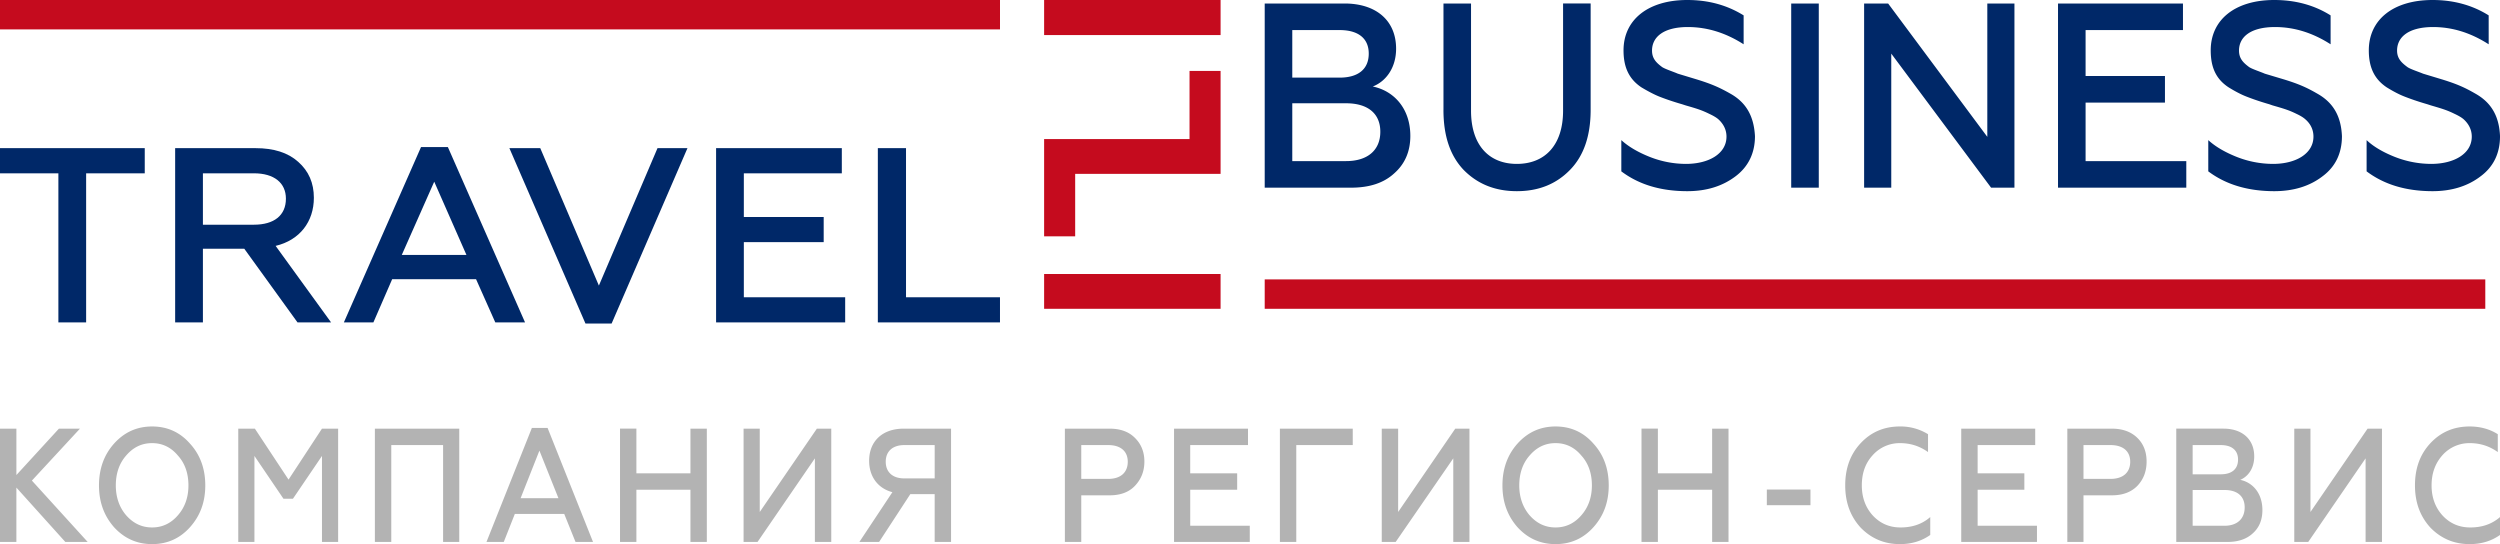 <svg width="170" height="37" xmlns="http://www.w3.org/2000/svg"><g fill="none"><path d="M91.866 12.762c1.255 0 2.223-.317 2.933-.967.741-.65 1.104-1.506 1.104-2.552 0-1.855-1.104-3.06-2.555-3.361.907-.35 1.587-1.284 1.587-2.569 0-1.934-1.376-3.075-3.507-3.075H86v12.524h5.866zm-3.991-5.739h3.658c1.482 0 2.329.698 2.329 1.934 0 1.269-.877 1.998-2.329 1.998h-3.658V7.023zm0-4.978h3.22c1.255 0 1.98.555 1.98 1.601 0 1.063-.725 1.633-1.98 1.633h-3.22V2.045zm10.28 5.422c0 1.776.454 3.123 1.376 4.09.938.952 2.132 1.443 3.614 1.443 1.496 0 2.69-.491 3.628-1.459.938-.967 1.391-2.33 1.391-4.074V.237h-1.875V7.53c0 2.347-1.24 3.615-3.144 3.615-1.89 0-3.115-1.268-3.115-3.615V.238h-1.874v7.23zM114.742 13c1.315 0 2.404-.349 3.28-1.015.862-.65 1.316-1.57 1.316-2.726-.076-1.411-.635-2.315-1.693-2.902-.756-.428-1.285-.65-2.193-.935l-1.36-.412c-.288-.127-.832-.301-1.059-.444-.408-.301-.695-.587-.695-1.126 0-.935.801-1.601 2.434-1.601 1.315 0 2.585.396 3.795 1.173V1.046C117.447.35 116.177 0 114.74 0c-2.676 0-4.34 1.348-4.34 3.424 0 1.142.364 1.95 1.225 2.521.454.27.847.476 1.195.618.363.143.892.333 1.557.524l.242.079c.77.222 1.088.317 1.633.586.272.127.484.254.62.38.287.27.529.65.529 1.158 0 1.158-1.195 1.855-2.767 1.855a6.723 6.723 0 0 1-2.45-.475c-.8-.318-1.45-.698-1.934-1.142v2.124c1.179.888 2.66 1.348 4.49 1.348zm8.935-.238V.238h-1.875v12.524h1.875zm4.929 0V3.646l6.788 9.116h1.588V.238h-1.845v9.068L128.393.238h-1.633v12.524h1.845zm20.062 0v-1.807h-6.848v-3.98h5.397V5.169h-5.397V2.045h6.622V.238h-8.497v12.524h8.723zm5.987.238c1.316 0 2.42-.349 3.281-1.015.877-.65 1.316-1.57 1.316-2.726-.06-1.411-.635-2.315-1.694-2.902-.74-.428-1.27-.65-2.177-.935l-1.376-.412c-.287-.127-.831-.301-1.058-.444-.408-.301-.695-.587-.695-1.126 0-.935.8-1.601 2.449-1.601 1.315 0 2.57.396 3.78 1.173V1.046C157.375.35 156.09 0 154.653 0c-2.676 0-4.324 1.348-4.324 3.424 0 1.142.348 1.95 1.225 2.521.439.27.832.476 1.194.618.363.143.892.333 1.558.524l.226.079c.772.222 1.104.317 1.648.586.273.127.47.254.605.38.303.27.53.65.53 1.158 0 1.158-1.195 1.855-2.752 1.855a6.74 6.74 0 0 1-2.465-.475c-.8-.318-1.451-.698-1.935-1.142v2.124c1.18.888 2.676 1.348 4.49 1.348zm10.765 0c1.3 0 2.404-.349 3.266-1.015.877-.65 1.315-1.57 1.315-2.726-.06-1.411-.635-2.315-1.693-2.902-.741-.428-1.27-.65-2.177-.935l-1.361-.412c-.302-.127-.847-.301-1.058-.444-.409-.301-.711-.587-.711-1.126 0-.935.801-1.601 2.45-1.601 1.315 0 2.57.396 3.779 1.173V1.046C168.125.35 166.84 0 165.419 0c-2.691 0-4.34 1.348-4.34 3.424 0 1.142.364 1.95 1.226 2.521.438.27.831.476 1.194.618.363.143.892.333 1.557.524l.242.079c.756.222 1.089.317 1.633.586.272.127.484.254.62.38.287.27.529.65.529 1.158 0 1.158-1.194 1.855-2.767 1.855a6.8 6.8 0 0 1-2.464-.475c-.801-.318-1.452-.698-1.92-1.142v2.124c1.179.888 2.66 1.348 4.49 1.348z" fill="#002868"/><path d="M83 11.825v-7h-2.112v4.632H71v6.615h2.112v-4.247H83zm-12 6.807V21h12v-2.368H71zm12-16.25V0H71v2.383h12z" fill="#C50B1E"/><path d="M0 11.785h3.97v10.14h1.887v-10.14h3.986v-1.71H0v1.71zm13.798 10.14v-5.01h2.814l3.62 5.01h2.283l-3.773-5.205c1.643-.39 2.601-1.65 2.601-3.27 0-1.005-.35-1.815-1.065-2.445-.7-.63-1.673-.93-2.89-.93H11.91v11.85h1.887zm0-10.14h3.468c1.37 0 2.176.645 2.176 1.725 0 1.14-.807 1.77-2.176 1.77h-3.468v-3.495zm11.592 10.14l1.278-2.94h5.704l1.309 2.94h2.023L30.455 10H28.63l-5.248 11.925h2.008zm4.138-9.57l2.19 4.98h-4.396l2.206-4.98zM41.59 22l5.157-11.925H44.71l-3.986 9.345-3.986-9.345h-2.1L39.812 22h1.78zm15.882-.075v-1.71h-6.891v-3.75h5.43v-1.71h-5.43v-2.97h6.663v-1.71h-8.55v11.85h8.778zm10.527 0v-1.71h-6.39v-10.14h-1.916v11.85H68z" fill="#002868"/><path fill="#C50B1E" d="M86 21h83v-2H86zM0 2h68V0H0z"/><path d="M1.114 36.852v-3.696l3.328 3.696h1.52L2.169 32.68l3.268-3.532h-1.43l-2.892 3.154v-3.154H0v7.704h1.114zm7.469-1.807c-.467-.542-.708-1.232-.708-2.037 0-.821.241-1.511.708-2.037.482-.558 1.054-.838 1.762-.838.692 0 1.28.28 1.746.838.482.526.723 1.216.723 2.037 0 .805-.24 1.495-.723 2.037-.467.542-1.054.822-1.746.822-.708 0-1.28-.28-1.762-.822zm4.336.805c.693-.772 1.04-1.708 1.04-2.842 0-1.133-.347-2.086-1.04-2.842-.677-.772-1.535-1.166-2.574-1.166-1.04 0-1.898.394-2.59 1.166-.678.756-1.024 1.709-1.024 2.842 0 1.134.346 2.07 1.024 2.842.692.756 1.55 1.15 2.59 1.15 1.039 0 1.897-.394 2.574-1.15zm4.382 1.002v-5.848l1.973 2.908h.647l1.973-2.908v5.848h1.099v-7.704h-1.1l-2.273 3.466-2.289-3.466h-1.13v7.704h1.1zm9.306 0v-6.587h3.523v6.587h1.1v-7.704h-5.738v7.704h1.115zm7.649 0l.753-1.905h3.358l.768 1.905h1.19L37.236 29.1h-1.069l-3.087 7.753h1.175zm2.424-6.21l1.295 3.237H35.4l1.28-3.236zm6.595 6.21v-3.548h3.675v3.548h1.114v-7.704H46.95v3.039h-3.675v-3.04h-1.114v7.705h1.114zm8.237 0l3.9-5.684v5.684h1.114v-7.704h-.979l-3.884 5.667v-5.667h-1.1v7.704h.949zm8.267 0l2.123-3.252h1.656v3.252h1.114v-7.704H61.45c-1.46 0-2.349.87-2.349 2.185 0 1.067.587 1.872 1.581 2.135l-2.244 3.384h1.34zm1.716-4.32c-.798 0-1.265-.427-1.265-1.134 0-.706.467-1.133 1.265-1.133h2.063v2.267h-2.063zm12.031 4.32v-3.17h1.927c.738 0 1.31-.214 1.717-.64.422-.444.648-.987.648-1.66 0-.657-.226-1.2-.648-1.61-.406-.41-.979-.624-1.717-.624h-3.041v7.704h1.114zm0-6.587h1.837c.828 0 1.325.41 1.325 1.133 0 .74-.497 1.167-1.325 1.167h-1.837v-2.3zm11.459 6.587v-1.1h-4.05v-2.448h3.192v-1.117h-3.193v-1.922h3.93v-1.117h-5.029v7.704h5.15zm3.162 0v-6.587h3.84v-1.117h-4.954v7.704h1.114zm6.76 0l3.916-5.684v5.684h1.1v-7.704h-.965l-3.884 5.667v-5.667h-1.115v7.704h.949zm9.11-1.807c-.466-.542-.707-1.232-.707-2.037 0-.821.24-1.511.708-2.037.482-.558 1.054-.838 1.761-.838.693 0 1.28.28 1.747.838.482.526.723 1.216.723 2.037 0 .805-.241 1.495-.723 2.037-.467.542-1.054.822-1.747.822-.707 0-1.28-.28-1.761-.822zm4.337.805c.693-.772 1.04-1.708 1.04-2.842 0-1.133-.347-2.086-1.04-2.842-.677-.772-1.536-1.166-2.575-1.166-1.039 0-1.897.394-2.59 1.166-.677.756-1.023 1.709-1.023 2.842 0 1.134.346 2.07 1.024 2.842.692.756 1.55 1.15 2.59 1.15 1.038 0 1.897-.394 2.574-1.15zm4.382 1.002v-3.548h3.69v3.548h1.113v-7.704h-1.114v3.039h-3.689v-3.04h-1.114v7.705h1.114zm16.458.148c.798 0 1.49-.214 2.063-.624V35.16c-.542.477-1.22.707-2.018.707-.753 0-1.37-.263-1.882-.805-.497-.542-.753-1.232-.753-2.054 0-.838.241-1.511.738-2.053a2.45 2.45 0 0 1 1.867-.822c.693 0 1.325.198 1.897.608v-1.215a3.55 3.55 0 0 0-1.912-.526c-1.07 0-1.958.378-2.665 1.133-.708.756-1.054 1.709-1.054 2.875 0 1.15.346 2.103 1.054 2.875.723.74 1.61 1.117 2.665 1.117zm9.32-.148v-1.1h-4.035v-2.448h3.177v-1.117h-3.177v-1.922h3.915v-1.117h-5.03v7.704h5.15zm3.163 0v-3.17h1.927c.738 0 1.31-.214 1.732-.64.421-.444.632-.987.632-1.66 0-.657-.21-1.2-.632-1.61-.422-.41-.994-.624-1.732-.624h-3.026v7.704h1.099zm0-6.587h1.837c.843 0 1.34.41 1.34 1.133 0 .74-.497 1.167-1.34 1.167h-1.837v-2.3zm9.787 6.587c.738 0 1.31-.197 1.732-.591.436-.394.647-.92.647-1.577 0-1.134-.647-1.873-1.506-2.054.543-.23.95-.788.95-1.593 0-1.183-.83-1.89-2.094-1.89h-3.207v7.705h3.478zM149.1 33.32h2.168c.874 0 1.37.427 1.37 1.183 0 .789-.526 1.249-1.37 1.249H149.1V33.32zm0-3.055h1.912c.738 0 1.175.345 1.175.986 0 .657-.437 1.002-1.175 1.002H149.1v-1.988zm7.86 6.587l3.9-5.684v5.684h1.114v-7.704h-.978l-3.885 5.667v-5.667h-1.1v7.704h.95zm10.977.148c.798 0 1.49-.214 2.063-.624V35.16c-.542.477-1.22.707-2.018.707-.753 0-1.37-.263-1.882-.805-.497-.542-.753-1.232-.753-2.054 0-.838.256-1.511.738-2.053a2.45 2.45 0 0 1 1.867-.822c.693 0 1.325.198 1.897.608v-1.215c-.542-.345-1.19-.526-1.912-.526-1.069 0-1.957.378-2.665 1.133-.708.756-1.054 1.709-1.054 2.875 0 1.15.346 2.103 1.054 2.875.723.74 1.611 1.117 2.665 1.117zm-44.826-2.645v-1.068h-2.967v1.068h2.967z" fill="#B3B3B3"/></g></svg>